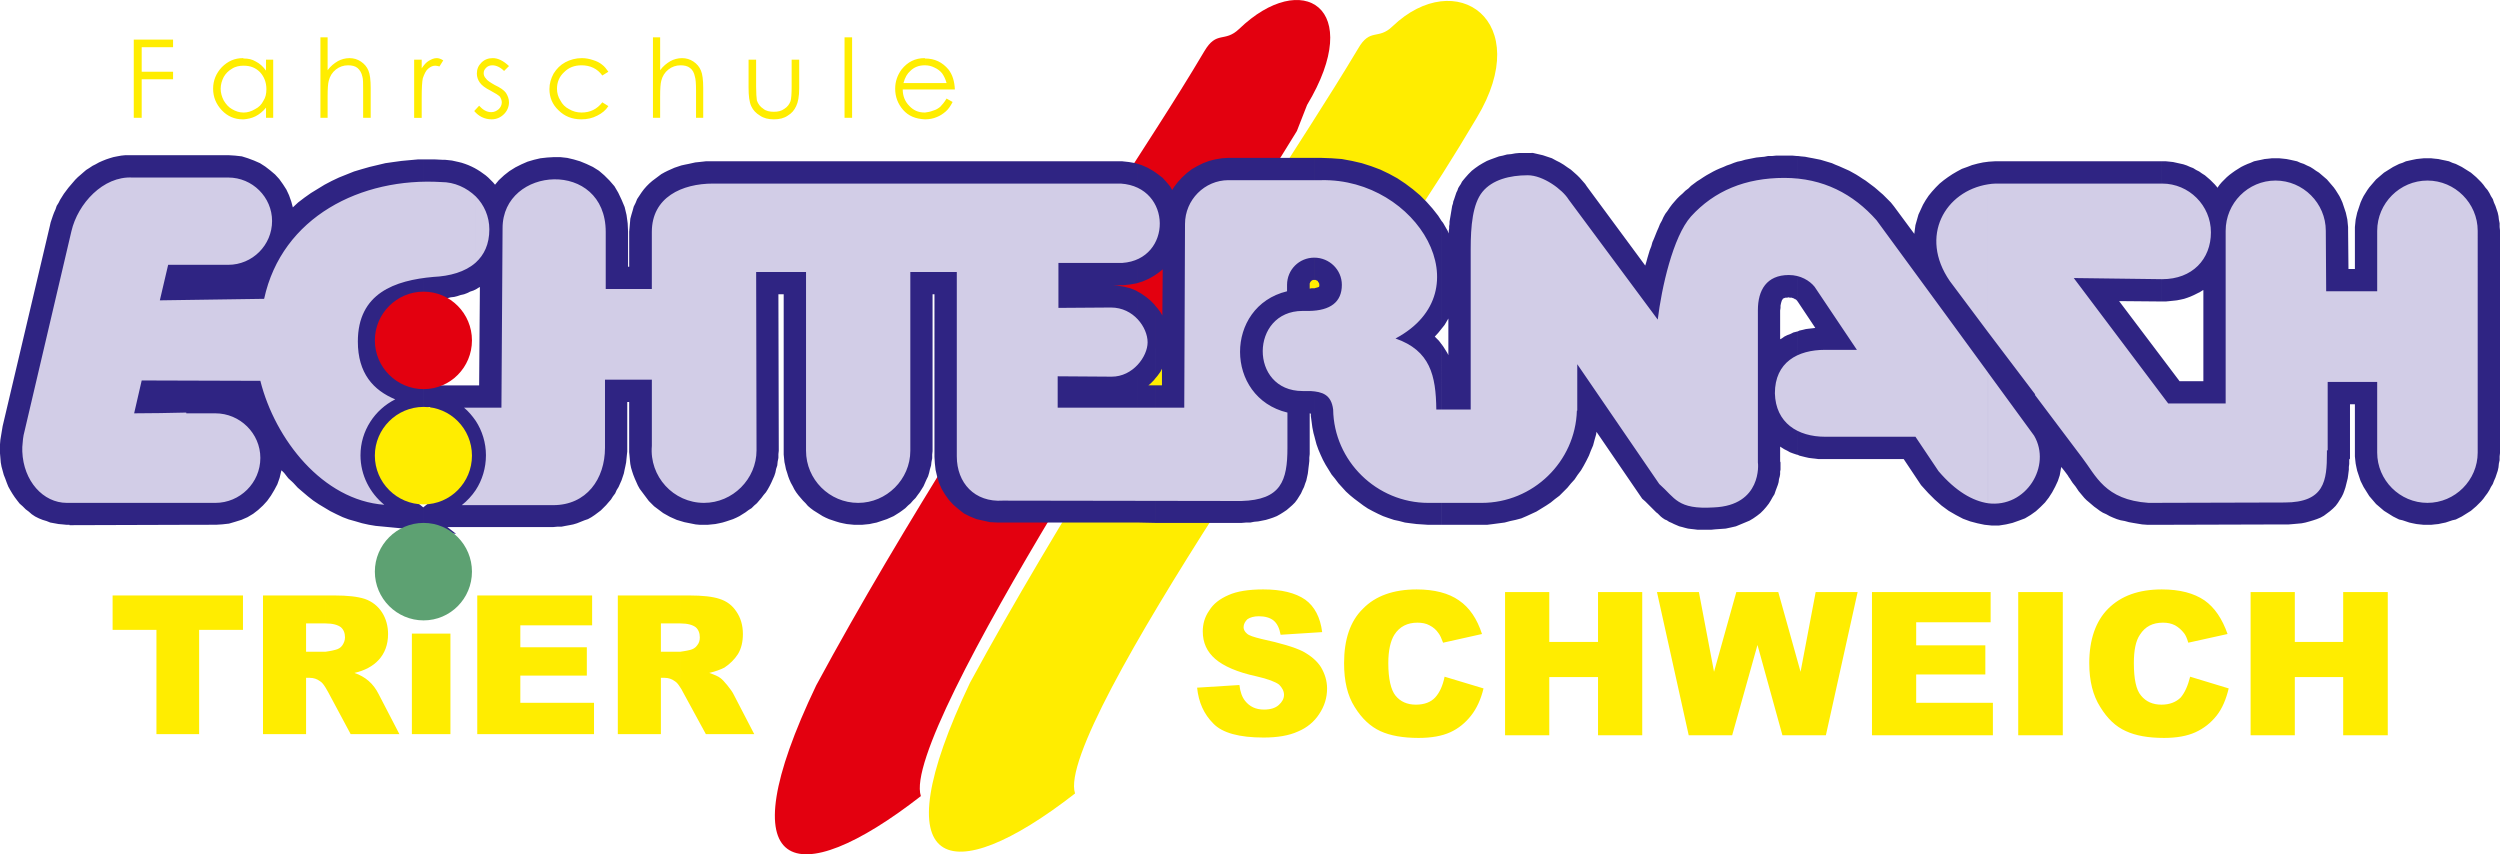 <?xml version="1.0" encoding="utf-8"?><!DOCTYPE svg PUBLIC "-//W3C//DTD SVG 1.1//EN" "http://www.w3.org/Graphics/SVG/1.1/DTD/svg11.dtd"><svg xmlns="http://www.w3.org/2000/svg" width="354" height="120.97"><path fill-rule="evenodd" clip-rule="evenodd" fill="#FFED00" d="M96.312 97.319V92.29c.321-.054.803-.107 1.445-.268.375-.107.696-.268.963-.642.268-.321.375-.696.375-1.124 0-.643-.214-1.124-.588-1.445-.428-.321-1.124-.535-2.194-.535v-3.959h1.284c1.873 0 3.317.16 4.281.481 1.017.321 1.819.91 2.408 1.819.589.856.91 1.926.91 3.157 0 1.07-.214 2.033-.695 2.835-.482.749-1.124 1.392-1.927 1.926-.535.268-1.23.535-2.14.75.75.267 1.284.481 1.605.749.214.161.535.482.963 1.017.428.535.696.909.856 1.23l2.943 5.671H99.95l-3.264-5.993c-.107-.212-.214-.426-.374-.64zm0-13.002v3.959h-2.729v4.013h2.728v5.029c-.267-.428-.481-.695-.749-.856-.428-.321-.91-.481-1.445-.481h-.535v7.972h-6.1V84.317h8.83zM46.069 97.319V92.29c.321-.054.802-.107 1.391-.268.428-.107.749-.268 1.016-.642.214-.321.375-.696.375-1.124 0-.643-.214-1.124-.588-1.445-.428-.321-1.124-.535-2.194-.535v-3.959h1.284c1.873 0 3.264.16 4.28.481 2.194.75 3.317 2.783 3.317 4.977 0 3.05-1.926 4.869-4.762 5.511 1.552.535 2.675 1.498 3.424 2.996l2.943 5.671h-6.902l-3.21-5.993c-.107-.213-.267-.427-.374-.641zm12.253-7.598h5.458v14.232h-5.458V89.721zm9.257-5.404h16.266v4.227H73.678v3.104h9.417v4.013h-9.417v3.853h10.434v4.441H67.579V84.317zm-51.634 0h18.46v4.869h-6.207v14.768h-6.046V89.186h-6.207v-4.869zm30.124 0v3.959H43.34v4.013h2.729v5.029c-.268-.428-.482-.695-.749-.856-.428-.321-.91-.481-1.445-.481h-.535v7.972h-6.1V84.317h8.829z"/><path fill-rule="evenodd" clip-rule="evenodd" fill="#E3000F" d="M155.383 56.279c.214-.375.428-1.017.695-1.391h-5.136v1.391h4.441z"/><path fill-rule="evenodd" clip-rule="evenodd" fill="#FFED00" d="M209.104 16.685c8.294-13.751-2.942-21.563-11.932-12.949-2.033 1.979-3.157.161-4.869 3.157-4.387 7.331-8.829 14.019-13.644 21.67h.053c-13.965 22.526-28.679 44.785-41.36 68.114-12.788 26.86-2.997 29.589 14.875 15.678-2.997-9.096 40.772-70.575 47.193-80.42 3.37-4.924 6.42-9.739 9.684-15.25z"/><path fill-rule="evenodd" clip-rule="evenodd" fill="#E3000F" d="M185.08 14.865c8.293-13.805-.696-19.37-9.631-10.755-2.087 1.979-3.157.161-4.922 3.157-4.334 7.33-8.829 14.019-13.645 21.67h.107c-14.072 22.526-28.787 44.731-41.414 68.114-12.842 26.86-3.05 29.589 14.821 15.677-2.996-9.096 38.632-71.699 45.053-81.544 3.317-4.922 4.869-7.17 8.187-12.627l1.444-3.692z"/><path fill-rule="evenodd" clip-rule="evenodd" fill="#2F2483" d="M306.004 74.311V50.5l2.622 3.478h3.371V41.083h-.053l-.428.268-.428.214-.428.214-.481.214-.428.161-.481.16-.481.107-.536.107-.481.053-.535.054-.535.053h-.695v-19.85h.695l.535.054.481.053.481.107.481.107.481.107.481.161.482.214.428.161.428.268.428.214.375.268.428.268.375.321.374.321.321.321.321.321.321.375.053.107.053-.053.268-.375.321-.375.375-.374.321-.321.375-.321.428-.321.375-.267.428-.268.428-.268.428-.214.482-.214.428-.16.481-.214.481-.107.535-.107.481-.107.536-.053.481-.054h1.07l.535.054.482.053.535.107.481.107.481.107.481.214.482.16.428.214.481.214.428.268.375.268.428.267.375.321.375.321.375.321.321.374.321.375.321.375.268.375.268.428.267.428.214.428.214.481.161.481.161.481.16.482.107.481.107.481.053.535.054.535v.482l.053 5.458h.91v-5.94l.054-.535.054-.535.107-.481.107-.481.161-.482.16-.481.161-.481.214-.481.213-.428.268-.428.268-.428.267-.375.321-.375.321-.375.321-.374.375-.321.375-.321.375-.321.428-.267.428-.268.428-.268.428-.214.428-.214.481-.16.482-.214.481-.107.482-.107.535-.107.482-.053.535-.054h1.07l.481.054.535.053.481.107.535.107.482.107.481.214.481.16.428.214.428.214.428.268.428.268.428.267.375.321.375.321.321.321.374.374.321.375.268.375.321.375.267.428.214.428.267.428.161.481.214.481.161.481.161.482.106.481.054.481.107.535v.535l.054.48v31.515l-.054.482v.535l-.107.481-.054.535-.106.482-.161.481-.161.482-.214.481-.161.428-.267.428-.214.428-.267.428-.321.428-.268.375-.321.375-.374.375-.321.321-.375.321-.375.321-.428.267-.428.268-.428.268-.428.214-.428.214-.481.107-.481.161-.482.161-.535.107-.481.107-.535.053-.481.054h-1.07l-.535-.054-.482-.053-.535-.107-.482-.107-.481-.161-.482-.161-.481-.107-.428-.214-.428-.214-.428-.268-.428-.268-.428-.267-.375-.321-.375-.321-.375-.321-.321-.375-.321-.375-.321-.375-.267-.428-.268-.428-.268-.428-.213-.428-.214-.428-.161-.481-.16-.482-.161-.481-.107-.482-.107-.535-.054-.481-.054-.535v-7.384h-.695v7.705l-.107.107v.642l-.054.428v.375l-.054.428-.053.428-.054.375-.107.428-.107.428-.107.428-.161.481-.16.428-.214.428-.268.428-.267.428-.321.428-.375.375-.428.375-.428.321-.428.321-.481.268-.535.214-.481.161-.536.161-.588.161-.535.107-.589.054-.588.053-.642.053h-.589l-17.497.052zm0-51.473v19.851l-5.939-.053 5.939 7.865v23.811h-1.926l-.749-.054-.642-.106-.642-.107-.589-.107-.588-.161-.588-.107-.535-.161-.535-.214-.481-.214-.481-.268-.481-.214-.428-.267-.428-.321-.375-.268-.375-.321-.375-.321-.321-.268-.321-.321-.268-.321-.268-.321-.268-.321-.214-.321-.214-.321-.214-.268-.214-.268-.214-.321-.161-.268-.161-.214-.161-.268-.16-.214-.161-.214-.161-.214-.428-.535-.054.268-.161.91-.267.803-.375.803-.428.802-.481.749-.536.696-.642.642-.643.588-.749.535-.803.481-.856.321-.91.321-.91.213-1.016.161h-1.017l-1.017-.107-1.012-.212-1.017-.268-1.017-.375-1.016-.535-1.017-.588-1.017-.749-.963-.856-.91-.909-1.017-1.124-2.461-3.692h-12.092l-.428-.054-.481-.053-.428-.054-.481-.107-.428-.107-.428-.107-.214-.107V46.916l.214-.107.481-.107.428-.107.428-.054.481-.053.428-.054-2.461-3.692V22.089l.428.053.589.054.535.107.588.107.535.107.535.107.535.161.535.161.536.16.481.214.535.214.481.214.481.214.481.214.481.267.482.268.428.268.481.321.428.268.428.321.428.321.428.321.375.321.428.375.375.321.375.375.375.375.375.375.428.535 2.889 3.906.054-.428.107-.803.214-.749.213-.75.321-.695.321-.695.375-.643.428-.642.481-.589.535-.588.535-.535.589-.481.588-.428.642-.428.642-.375.696-.375.749-.268.695-.267.803-.214.749-.16.803-.107.856-.054h23.545zM205.091 45.097l-.535.91-.428.535v-15.25l.214.268.642 1.124.161.375v-.375l.053-.321v-.321l.053-.321V31.4l.054-.321.054-.321.054-.321.053-.321.054-.321.053-.321.054-.321.107-.321.054-.321.107-.268.105-.322.107-.321.107-.321.16-.321.107-.321.161-.268.214-.321.161-.321.214-.268.268-.321.428-.481.481-.481.482-.375.535-.375.535-.321.589-.321.535-.214.588-.214.589-.214.535-.107.588-.161.589-.053.588-.107.589-.054H217.075l.696.161.695.16.643.214.642.214.589.321.535.268.535.321.535.375.482.321.428.375.481.428.375.375.375.428.374.428.214.321 8.293 11.236.161-.535.16-.588.161-.535.161-.535.214-.535.161-.589.214-.481.214-.535.214-.535.214-.481.214-.535.268-.481.214-.481.268-.481.321-.428.321-.481.321-.428.321-.375.375-.428.375-.375.428-.375.375-.375.428-.321.375-.375.428-.321.428-.321.428-.267.481-.321.428-.268.481-.268.481-.268.428-.214.482-.214.535-.214.481-.214.481-.161.535-.214.481-.16.535-.107.535-.161.535-.107.535-.107.535-.107.535-.054.588-.053.535-.107h.589l.535-.054h2.354l.589.054h.16v20.653l-.16-.214-.054-.054-.053-.054-.107-.053h-.054l-.053-.054-.107-.053-.107-.054h-.054l-.107-.053h-.321l-.106-.054-.267.054h-.214l-.161.053-.107.054h-.054l-.053.053v.054l-.054.053-.053.054-.054.161-.053.16-.054.214-.054.268v.321l-.054.375v4.067l.214-.107.375-.267.428-.214.428-.16.428-.214.428-.107.214-.054v17.497l-.214-.053-.481-.161-.428-.161-.375-.214-.428-.214-.428-.268-.161-.107v2.087l.054.161v1.016l-.054.268v.375l-.053.321-.107.375-.053.428-.107.375-.161.428-.16.428-.161.481-.266.425-.268.481-.267.428-.375.482-.375.428-.428.428-.481.375-.536.375-.535.321-.642.268-.642.267-.642.268-.696.16-.749.161-.749.054-.749.053-.535.054H240.353l-.428-.054-.481-.053-.428-.054-.428-.107-.375-.107-.428-.107-.375-.161-.375-.161-.321-.16-.375-.161-.321-.214-.268-.107-.321-.214-.268-.214-.214-.214-.214-.214-.214-.161-.214-.214-.214-.214-.16-.16-.161-.161-.161-.161-.161-.16-.161-.161-.16-.16-.161-.161-.428-.375-6.474-9.471-.054.375-.214.749-.214.803-.321.749-.267.695-.375.75-.375.696-.375.642-.481.643-.428.642-.535.589-.482.588-.588.588-.535.536-.642.481-.588.481-.642.428-.696.428-.696.428-.695.321-.695.321-.75.321-.803.214-.749.16-.803.214-.803.107-.803.107-.856.107h-6.474V48.735l.267.375.268.428.268.428.16.321v-5.19zm-.963 1.444l-.428.535-.535.589.214.214.375.375.321.428.054.054v25.576h-1.926l-.803-.054-.803-.053-.856-.107-.803-.107-.802-.214-.75-.16-.802-.268-.75-.268-.695-.321-.749-.375-.696-.375-.642-.428-.643-.482-.642-.481-.589-.481-.588-.535-.535-.588-.535-.589-.482-.642-.481-.588-.428-.696-.428-.696-.375-.695-.321-.696-.321-.749-.268-.749-.214-.802-.054-.214V40.816l.161-.053.214-.054.161-.054.107-.053v-.107l.054-.161-.054-.054v-.16l-.053-.053v-.053l-.054-.054-.053-.054v-.054l-.054-.053-.054-.054-.107-.053h-.053l-.054-.054h-.161V22.356h.963l1.444.054 1.445.107 1.445.268 1.391.321 1.337.428 1.284.481 1.231.589 1.177.642 1.124.749 1.07.803 1.017.856.91.91.856.963.803 1.017.481.749v15.248zm-17.979-24.185v17.283h-.268l-.053.054h-.054l-.053.053-.054.054-.054.053-.053.054-.054.107v.053l-.053.053v.75l.268-.054h.428v21.082l-.161-.588-.16-.803-.107-.803-.107-.803v-.321l-.16-.054v5.779l-.054.481v.481l-.053.481-.054.428-.054.482-.054.428-.106.482-.107.481-.161.428-.16.481-.214.428-.214.481-.268.428-.267.428-.321.428-.375.375-.428.375-.375.321-.481.321-.428.268-.481.268-.535.214-.482.161-.535.161-.535.107-.535.107-.589.053-.535.107h-.588l-.642.054H163.57V54.567h.963v-2.354l-.214.428-.428.589-.321.375V43.277l.375.428.428.589.214.375.053-6.528-.535.428-.536.375V24.389l.375.268.696.535.535.588.535.643.268.481.268-.428.535-.696.588-.642.696-.643.695-.535.749-.428.856-.428.856-.321.856-.214.963-.161.856-.054h12.253zm-22.58 2.033v14.554l-.16.107-.749.428-.856.374-.695.214V23.212l.535.161.856.375.75.428.319.213zm0 18.888v10.327l-.16.214-.535.535-.268.214h.963v19.477l-2.461-.054V41.298l.481.267.695.482.589.481.588.588.108.161zm-2.461-20.065v16.855l-.161.053-.91.161-.963.107h-1.445l.642.053.91.161.856.214.803.321.268.161V73.99h-7.17V40.388h.856-.856v-17.55h4.976l.963.107.91.16.321.107zm-7.17-.374v17.55h-.91.91V73.99h-12.734l-1.017-.054-.963-.214-.963-.214-.91-.374-.856-.428-.75-.589-.749-.642-.642-.696-.535-.75-.482-.802-.375-.856-.268-.909-.214-.91-.107-.963-.053-.909V41.672h-.268v22.205l-.052.482v.535l-.107.535-.053.482-.161.535-.107.481-.161.535-.214.428-.214.481-.214.482-.268.428-.268.428-.321.428-.268.375-.375.375-.321.375-.375.321-.375.375-.428.321-.374.268-.428.268-.428.268-.481.214-.482.214-.481.161-.481.161-.481.161-.535.107-.482.107-.535.053-.535.054h-1.07l-.535-.054-.535-.053-.535-.107-.482-.107-.535-.161-.481-.161-.481-.161-.481-.214-.428-.214-.428-.268-.428-.268-.428-.268-.428-.321-.375-.321-.321-.375-.375-.375-.321-.375-.321-.375-.321-.428-.268-.428-.214-.428-.268-.482-.214-.481-.161-.428-.161-.535-.16-.481-.107-.535-.107-.482-.054-.535-.053-.535V41.672h-.749l.053 22.151-.053.482v.535l-.107.535-.054.535-.161.481-.107.535-.16.481-.214.481-.214.481-.214.428-.267.482-.268.428-.321.375-.321.428-.321.375-.321.375-.375.321-.375.375-.428.267-.428.321-.428.268-.428.268-.428.214-.481.214-.481.161-.481.161-.535.161-.482.107-.535.107-.535.053-.535.054h-1.123l-.588-.054-.536-.106-.535-.107-.535-.108-.535-.161-.535-.16-.481-.214-.481-.214-.481-.268-.481-.268-.428-.321-.428-.321-.428-.321-.375-.375-.375-.375-.321-.428-.321-.428-.321-.428-.321-.428-.268-.482-.214-.481-.214-.481-.213-.535-.161-.482-.161-.535-.107-.535-.054-.535-.053-.589-.054-.535v-7.116h-.268v7.01l-.053.481-.054.535-.054.535-.107.535-.107.481-.107.535-.161.481-.161.482-.214.481-.213.483-.268.428-.214.481-.321.428-.268.428-.375.428-.321.375-.375.375-.375.375-.428.321-.428.321-.481.321-.481.267-.481.161-.536.214-.535.214-.535.16-.535.107-.589.107-.535.107h-.588l-.589.054h-14.98l1.231.963-4.655-.481V71.85l3.639-2.943.16-.107.107-.107.107-.107.107-.107.107-.107.107-.107.107-.16.107-.107.107-.161.053-.107.107-.161.107-.107.053-.161.107-.107.054-.161.053-.161.107-.107.054-.161.053-.16.053-.161.054-.161.053-.16v-.161l.054-.16.053-.161v-.161l.054-.16v-1.335l-.054-.107v-.161l-.053-.16v-.161l-.054-.16-.053-.161-.054-.107v-.161l-.053-.16-.053-.161-.107-.107-.054-.161-.053-.107-.054-.161-.107-.107-.053-.161-.107-.107-.053-.16-.107-.107-.107-.107-.054-.161-.107-.107-.107-.107-.106-.107-.107-.107-.107-.107-.107-.107-2.997-2.622-.856.428v-3.478h7.919l.106-13.912H67.9l-.428.268-.428.214-.481.161-.428.213-.428.161-.481.107-.482.16-.428.107-.483.056-.428.107-.481.054-.482.053-.428.054h-.374l-.428.053-.481.054-.428.054-.375.053V22.57h1.605l1.07.053h.375l.535.054.482.053.481.107.481.107.428.107.482.16.428.161.481.214.428.214.375.214.428.268.375.268.375.268.375.321.321.321.375.375.268.321.535-.642.75-.696.749-.588.856-.535.856-.428.856-.374.91-.268.909-.214.963-.107.909-.054h.964l.963.107.91.214.909.268.91.374.91.428.856.536.749.642.75.749.696.803.535.91.481 1.017.428 1.017.268 1.124.161 1.177.053 1.177v4.976h.161V32.79l.054-.589.053-.588.054-.642.16-.589.161-.535.16-.588.268-.536.214-.535.321-.481.321-.481.32-.428.375-.428.375-.375.428-.375.428-.321.428-.321.428-.321.481-.268.428-.213.481-.214.482-.214.481-.161.481-.161.482-.107.535-.107.481-.107.482-.106.535-.054.481-.053.481-.054H153.938zm-94.011-.268v20.011h-.053l-.428.054-.428.107-.375.107-.428.107-.375.107-.32.107-.321.107-.321.161-.321.107-.267.16-.268.161-.268.161-.213.161-.214.16-.161.161-.214.214-.161.16-.107.214-.161.214-.107.214-.16.268-.107.268-.054.321-.107.321-.053.375-.053.375-.054.428v1.123l.054.268v.268l.053.268.053.214.054.214.053.213.054.214.107.214.053.161.054.161.107.16.107.161.054.16.107.161.107.107.107.161.107.107.106.107.161.161.107.107.161.107.107.107.161.107.161.107.214.107.161.107.16.107.214.107.214.054 2.568 1.07h.375v3.478l-2.675 1.391-.214.107-.16.107-.161.107-.161.107-.16.107-.161.16-.107.107-.161.161-.161.107-.108.157-.16.161-.107.16-.107.107-.107.161-.107.16-.107.214-.107.161-.107.161-.053.161-.107.214-.054.161-.054.212-.107.16-.053.214v.214l-.054.161-.053.214v.214l-.054.214v.748l.054.161v.321l.053.161v.161l.054.16.053.161.054.16v.161l.053.161.054.107.107.161.054.16.053.161.054.107.107.161.054.161.107.107.107.161.053.107.107.107.107.161.107.107.107.107.107.107.107.161.107.107.107.107.161.107 3.638 2.943v3.264l-6.742-.642-.963-.161-.963-.214-.91-.268-.963-.268-.856-.321-.91-.428-.856-.428-.803-.481-.803-.481-.802-.535-.749-.588-.696-.589-.749-.642-.642-.696-.696-.642-.588-.75-.375-.375-.053.161-.214.91-.321.91-.428.803-.482.803-.535.749-.588.643-.696.642-.696.536-.802.481-.856.375-.856.267-.91.268-.963.106-.856.054H25.469l-15.624.049v-.054h-.428l-.535-.054-.588-.053-.589-.107-.589-.107-.535-.214-.535-.16-.535-.214-.535-.267-.482-.321-.428-.375-.428-.321-.428-.429-.428-.375-.375-.481-.321-.428-.321-.482-.321-.535-.267-.481-.214-.536-.214-.588-.214-.535-.16-.588-.161-.588-.107-.589-.054-.643L0 64.198v-1.284l.053-.642.107-.642.107-.642.107-.642 6.688-28.358.107-.481.16-.481.161-.481.161-.428.214-.482.161-.481.268-.428.214-.428.268-.428.268-.428.321-.428.321-.428.321-.375.321-.375.321-.375.375-.375.375-.321.428-.375.375-.321.428-.268.481-.321.428-.214.481-.267.481-.214.535-.214.482-.161.535-.161.535-.107.589-.107.535-.054h14.714l.856.054.963.107.855.268.856.321.856.375.749.482.695.535.696.588.588.642.535.749.482.749.374.803.321.91.214.803.749-.696.91-.695.91-.642.963-.589.963-.589 1.017-.535 1.016-.481 1.07-.428 1.07-.428 1.07-.321 1.123-.321 1.124-.267 1.124-.268 1.124-.16 1.177-.161L58 22.679l1.177-.107h.75z"/><path fill-rule="evenodd" clip-rule="evenodd" fill="#D2CDE7" d="M281.498 52.748l6.528 8.936c2.515 4.281-1.124 10.273-6.528 9.578V52.748zm0-5.726l6.688 8.829-.053.053 6.688 8.882c1.979 2.568 3.21 5.993 9.417 6.42l19.262-.053c5.672 0 5.993-3.104 5.993-7.01v-.374h.107v-9.685h7.01v10.005c0 3.906 3.21 7.116 7.116 7.116s7.116-3.21 7.116-7.116V32.683c0-3.906-3.21-7.117-7.116-7.117s-7.116 3.21-7.116 7.117v8.561h-7.224l-.053-8.561c0-3.906-3.21-7.117-7.117-7.117-3.906 0-7.063 3.21-7.063 7.117v24.452h-8.133l-13.376-17.764 12.521.161c4.28 0 6.902-2.836 6.902-6.635s-3.104-6.902-6.902-6.902h-23.597c-.375 0-.695.053-1.07.107v20.92zM85.771 40.923h6.528v-8.08c0-4.922 4.28-6.849 8.668-6.849h57.734c7.33.481 7.33 10.755.214 11.236h-9.042v6.367l7.438-.053c3.21 0 5.19 2.836 5.19 4.923 0 2.033-2.087 4.869-5.083 4.869l-7.651-.053v4.44h17.924l.107-26.004c0-3.424 2.783-6.207 6.154-6.207h13.163c13.591-.268 23.061 15.731 10.487 22.419 4.923 1.712 5.726 5.244 5.779 10.06h4.869v-22.74c0-3.21.268-6.367 1.659-8.08 1.392-1.712 3.853-2.354 6.421-2.354 2.194 0 4.923 2.033 5.779 3.424l12.627 17.015c.535-4.441 2.141-11.718 4.709-14.607 3.317-3.639 7.705-5.458 13.216-5.458s9.792 2.301 13.056 5.993l9.685 13.216 6.1 8.347V71.26c-2.14-.321-4.547-1.659-7.009-4.548l-3.264-4.869h-12.788c-3.906 0-7.009-1.98-7.116-6.153 0-4.388 3.21-6.153 7.116-6.153h4.495l-5.993-8.936c-.696-.856-1.98-1.659-3.639-1.659-3.157 0-4.387 2.141-4.387 4.977v21.563c.053.161.588 6.1-6.261 6.368-5.137.321-5.458-1.338-7.705-3.317L223.34 51.571v6.581h-.054c-.214 7.224-6.207 13.056-13.484 13.056h-7.544c-7.33 0-13.376-5.939-13.483-13.216-.268-2.14-1.552-2.515-3.21-2.622h-1.124c-7.598 0-7.438-11.343 0-11.343h.963c2.943-.054 4.602-1.231 4.602-3.692 0-2.14-1.766-3.853-3.906-3.853s-3.853 1.712-3.853 3.853v.91c-8.882 2.14-8.882 15.035.054 17.175v4.977c0 4.708-.91 7.384-6.528 7.544l-33.762-.053c-4.014.268-6.528-2.515-6.528-6.26V38.515h-6.581v25.309c0 4.066-3.371 7.384-7.384 7.384-4.067 0-7.384-3.317-7.384-7.384V38.515h-7.063l.053 25.255c0 4.066-3.371 7.437-7.438 7.437-4.334 0-7.758-3.745-7.384-8.079v-9.364h-6.635v9.631c0 4.441-2.622 8.133-7.331 8.133H67.365v-2.14c.91-1.391 1.445-3.104 1.445-4.923 0-1.766-.535-3.478-1.445-4.869v-1.873h3.638l.161-25.415c0-8.829 14.607-9.792 14.607.535v8.08zm195.727-14.821c-6.046.963-9.792 7.33-5.404 13.698l5.404 7.223V26.102zM67.365 37.177c1.177-1.07 1.926-2.568 1.926-4.708 0-1.819-.75-3.478-1.926-4.655v9.363zm0 34.352h-1.98c.75-.589 1.445-1.337 1.98-2.14v2.14zm0-11.932c-.482-.696-1.017-1.337-1.659-1.873h1.659v1.873zm0-31.783c-1.284-1.231-2.997-2.034-4.869-2.034-11.343-.695-22.58 4.923-25.095 16.534l-14.768.214 1.177-5.03h8.508c3.424 0 6.207-2.783 6.207-6.207 0-3.371-2.783-6.153-6.207-6.153H18.727c-4.12-.214-7.705 3.692-8.614 7.598L3.478 61.042c-.214.749-.268 1.499-.321 2.247v.642c.161 4.174 2.943 7.277 6.314 7.277H30.499c3.478 0 6.367-2.836 6.367-6.367 0-3.478-2.889-6.314-6.367-6.314h-4.12v-.107c-2.515.054-4.976.107-7.384.107l1.07-4.655 16.801.053c2.087 8.294 8.829 16.908 17.55 17.551-2.033-1.659-3.371-4.174-3.371-7.01 0-3.478 2.034-6.474 4.923-7.919-3.104-1.284-5.297-3.692-5.297-8.187 0-6.849 5.244-8.668 10.702-9.149 2.301-.107 4.495-.696 5.993-2.034v-9.363z"/><path fill="#FFED00" d="M18.941 5.608h5.565v1.071h-4.442v3.478h4.442v1.07h-4.442v5.458h-1.123zM38.685 8.445v8.24h-1.017V15.24c-.428.535-.963.963-1.498 1.231-.535.267-1.07.374-1.659.428v-.963c.536 0 1.071-.16 1.605-.481.535-.267.91-.642 1.177-1.177.321-.481.428-1.016.428-1.659 0-.963-.321-1.766-.91-2.407-.642-.643-1.391-.91-2.301-.91V8.284c.643 0 1.177.107 1.712.428.535.268 1.017.696 1.445 1.284V8.445h1.018zm-4.174 8.453h-.16c-1.124 0-2.14-.428-2.943-1.284-.803-.856-1.231-1.873-1.231-3.05s.428-2.194 1.231-3.05c.856-.856 1.819-1.284 2.997-1.284l.106.053V9.3c-.588 0-1.177.107-1.659.428-.481.268-.909.695-1.177 1.177-.268.535-.428 1.07-.428 1.659s.16 1.124.428 1.659c.321.535.695.963 1.177 1.23.536.321 1.07.481 1.605.481h.053v.964zM45.374 5.288h1.017v4.655c.428-.588.91-.963 1.445-1.284.481-.267 1.07-.428 1.659-.428.588 0 1.124.161 1.605.481.481.321.856.749 1.07 1.284.214.481.321 1.337.321 2.461v4.227H51.42v-3.906c0-.963 0-1.605-.106-1.926-.107-.535-.375-.963-.696-1.23-.321-.268-.803-.375-1.338-.375-.642 0-1.23.214-1.712.588-.535.428-.856.963-1.017 1.605-.107.375-.161 1.124-.161 2.194v3.05h-1.017V5.288zM58.643 8.445h1.07v1.23c.321-.482.642-.856 1.017-1.07s.696-.375 1.124-.375c.268 0 .588.107.91.321l-.535.856c-.215-.053-.429-.106-.589-.106-.321 0-.642.107-1.017.428-.321.268-.535.749-.749 1.338-.107.481-.161 1.391-.161 2.836v2.782h-1.07v-8.24zM72.073 9.354l-.695.695c-.535-.535-1.124-.802-1.659-.802-.321 0-.642.107-.856.321-.268.268-.375.481-.375.803 0 .268.107.535.321.749.16.268.588.535 1.23.91.803.375 1.338.749 1.605 1.124.267.428.428.856.428 1.337 0 .642-.268 1.231-.695 1.659-.482.481-1.07.749-1.766.749-.482 0-.963-.107-1.392-.321-.428-.214-.749-.481-1.07-.856l.696-.75c.535.588 1.07.91 1.712.91.428 0 .749-.16 1.07-.428.268-.267.428-.588.428-.963 0-.268-.107-.535-.268-.803-.214-.214-.642-.481-1.338-.856-.749-.375-1.23-.75-1.498-1.124s-.428-.802-.428-1.284c0-.642.214-1.123.642-1.551.428-.428.963-.642 1.605-.642.751-.001 1.501.374 2.303 1.123zM86.146 10.157l-.856.535c-.696-.963-1.712-1.445-2.943-1.445-1.017 0-1.819.321-2.461.963-.696.642-1.017 1.444-1.017 2.354 0 .589.161 1.177.482 1.659.267.535.695.963 1.23 1.23.535.321 1.124.481 1.766.481 1.23 0 2.194-.481 2.943-1.444l.856.535c-.375.588-.91 1.017-1.552 1.337-.696.375-1.444.535-2.301.535-1.284 0-2.354-.428-3.21-1.284-.856-.802-1.284-1.819-1.284-2.997 0-.802.214-1.498.588-2.194.428-.695.964-1.23 1.659-1.605.695-.372 1.498-.587 2.354-.587.535 0 1.07.107 1.551.268.535.16.963.375 1.284.642.375.268.643.642.911 1.017zM92.459 5.288h1.017v4.655c.428-.588.91-.963 1.444-1.284.481-.267 1.07-.428 1.659-.428s1.124.161 1.605.481c.481.321.856.749 1.07 1.284.214.481.321 1.337.321 2.461v4.227h-1.017v-3.906c0-.963-.053-1.605-.161-1.926-.107-.535-.321-.963-.695-1.23-.321-.268-.803-.375-1.338-.375-.642 0-1.23.214-1.712.588-.536.428-.856.963-1.017 1.605-.107.375-.16 1.124-.16 2.194v3.05h-1.017V5.288zM105.997 8.445h1.07v3.852c0 .91.053 1.552.107 1.926.16.481.481.91.909 1.177.375.321.91.428 1.499.428.588 0 1.07-.106 1.498-.428.428-.268.696-.642.856-1.07.107-.321.161-1.017.161-2.033V8.445h1.07v4.066c0 1.124-.161 1.98-.428 2.515-.268.588-.642 1.017-1.177 1.337-.535.375-1.177.535-1.979.535s-1.445-.161-1.98-.535c-.535-.321-.963-.749-1.23-1.337s-.375-1.445-.375-2.622V8.445zM119.587 5.288h1.071v11.397h-1.071zM134.034 13.956l.856.482c-.268.535-.588 1.016-.963 1.337-.428.375-.856.642-1.284.803-.481.214-1.07.321-1.659.321v-.963c.375-.053.749-.107 1.124-.267.428-.107.749-.321 1.017-.535.267-.269.588-.643.909-1.178zm-3.05-5.672c1.391 0 2.461.535 3.317 1.552.588.75.856 1.712.91 2.836h-4.227v-.91h3.05c-.161-.588-.375-1.017-.642-1.391-.268-.321-.589-.588-1.07-.803-.428-.214-.856-.321-1.337-.321v-.963zm0 8.614c-1.338-.054-2.354-.481-3.104-1.338-.749-.856-1.124-1.873-1.124-2.996 0-1.017.321-1.926.909-2.729.856-1.07 1.927-1.605 3.264-1.605l.054.053v.963h-.054c-.803 0-1.499.268-2.033.802-.428.375-.75.91-.963 1.712h3.05v.91h-3.157c0 .91.321 1.712.91 2.301.588.642 1.284.963 2.194.963h.054v.964zM169.509 97.373l5.993-.375c.107.963.375 1.712.803 2.247.642.803 1.499 1.231 2.676 1.231.909 0 1.605-.214 2.086-.643.482-.428.749-.909.749-1.444s-.267-1.017-.695-1.445c-.481-.374-1.552-.802-3.211-1.177-2.729-.589-4.655-1.445-5.832-2.461-1.177-1.017-1.766-2.301-1.766-3.906 0-1.017.268-2.033.91-2.943.588-.963 1.498-1.659 2.729-2.193 1.177-.535 2.836-.803 4.922-.803 2.568 0 4.548.481 5.939 1.444 1.338.963 2.141 2.515 2.408 4.602l-5.886.375c-.161-.91-.481-1.605-1.017-2.034-.481-.375-1.177-.588-2.087-.588-.642 0-1.23.161-1.605.428-.321.321-.535.695-.535 1.124 0 .321.16.642.481.91.268.267.963.481 2.033.749 2.729.589 4.709 1.177 5.886 1.766 1.177.642 2.033 1.391 2.568 2.248.535.91.856 1.926.856 2.996 0 1.338-.375 2.515-1.124 3.638-.696 1.07-1.712 1.927-2.996 2.461-1.284.589-2.943.856-4.869.856-3.425 0-5.833-.642-7.117-1.98-1.336-1.338-2.085-2.997-2.299-5.083zM204.556 95.821l5.511 1.659c-.375 1.552-.964 2.836-1.766 3.853s-1.766 1.819-2.943 2.354c-1.177.536-2.675.803-4.495.803-2.194 0-4.013-.321-5.404-.963-1.391-.642-2.622-1.766-3.638-3.424-1.017-1.605-1.499-3.639-1.499-6.207 0-3.317.856-5.939 2.676-7.705 1.766-1.819 4.334-2.729 7.598-2.729 2.515 0 4.548.535 5.993 1.552 1.499 1.017 2.568 2.622 3.264 4.762l-5.511 1.23c-.214-.589-.428-1.07-.642-1.338-.321-.481-.749-.856-1.284-1.124-.481-.268-1.07-.375-1.712-.375-1.392 0-2.515.535-3.264 1.712-.535.856-.856 2.193-.856 4.013 0 2.248.375 3.799 1.016 4.602.696.856 1.659 1.284 2.89 1.284 1.23 0 2.14-.375 2.729-1.017.641-.695 1.069-1.658 1.337-2.942zM213.117 83.835h6.26v7.063h6.903v-7.063h6.26v20.279h-6.26v-8.239h-6.903v8.239h-6.26zM234.626 83.835h5.939l2.141 11.29 3.157-11.29h5.939l3.157 11.29 2.14-11.29h5.94l-4.495 20.279h-6.153l-3.532-12.788-3.585 12.788h-6.153zM265.072 83.835h16.801v4.281h-10.541v3.264h9.792v4.12h-9.792v4.013h10.862v4.601h-17.122zM285.779 83.835h6.314v20.279h-6.314zM310.125 95.821l5.458 1.659c-.374 1.552-.91 2.836-1.712 3.853-.803 1.017-1.819 1.819-2.997 2.354-1.177.536-2.675.803-4.441.803-2.247 0-4.013-.321-5.404-.963-1.445-.642-2.622-1.766-3.638-3.424-1.017-1.605-1.552-3.639-1.552-6.207 0-3.317.909-5.939 2.675-7.705 1.819-1.819 4.334-2.729 7.598-2.729 2.568 0 4.548.535 6.046 1.552 1.445 1.017 2.515 2.622 3.264 4.762l-5.564 1.23c-.161-.589-.375-1.07-.588-1.338-.375-.481-.803-.856-1.284-1.124-.535-.268-1.07-.375-1.712-.375-1.445 0-2.515.535-3.264 1.712-.588.856-.856 2.193-.856 4.013 0 2.248.321 3.799 1.017 4.602.696.856 1.659 1.284 2.89 1.284 1.177 0 2.086-.375 2.729-1.017.585-.695 1.014-1.658 1.335-2.942zM318.686 83.835h6.26v7.063h6.849v-7.063h6.313v20.279h-6.313v-8.239h-6.849v8.239h-6.26z"/><g fill-rule="evenodd" clip-rule="evenodd"><path fill="#E3000F" d="M59.981 55.102c3.799 0 6.849-3.103 6.849-6.902s-3.05-6.902-6.849-6.902c-3.799 0-6.902 3.103-6.902 6.902s3.103 6.902 6.902 6.902z"/><path fill="#5DA172" d="M59.981 87.848c3.799 0 6.849-3.103 6.849-6.902s-3.05-6.902-6.849-6.902c-3.799 0-6.902 3.103-6.902 6.902s3.103 6.902 6.902 6.902z"/><path fill="#FFED00" d="M59.981 71.422c3.799 0 6.849-3.104 6.849-6.903 0-3.799-3.05-6.902-6.849-6.902-3.799 0-6.902 3.103-6.902 6.902s3.103 6.903 6.902 6.903z"/></g></svg>